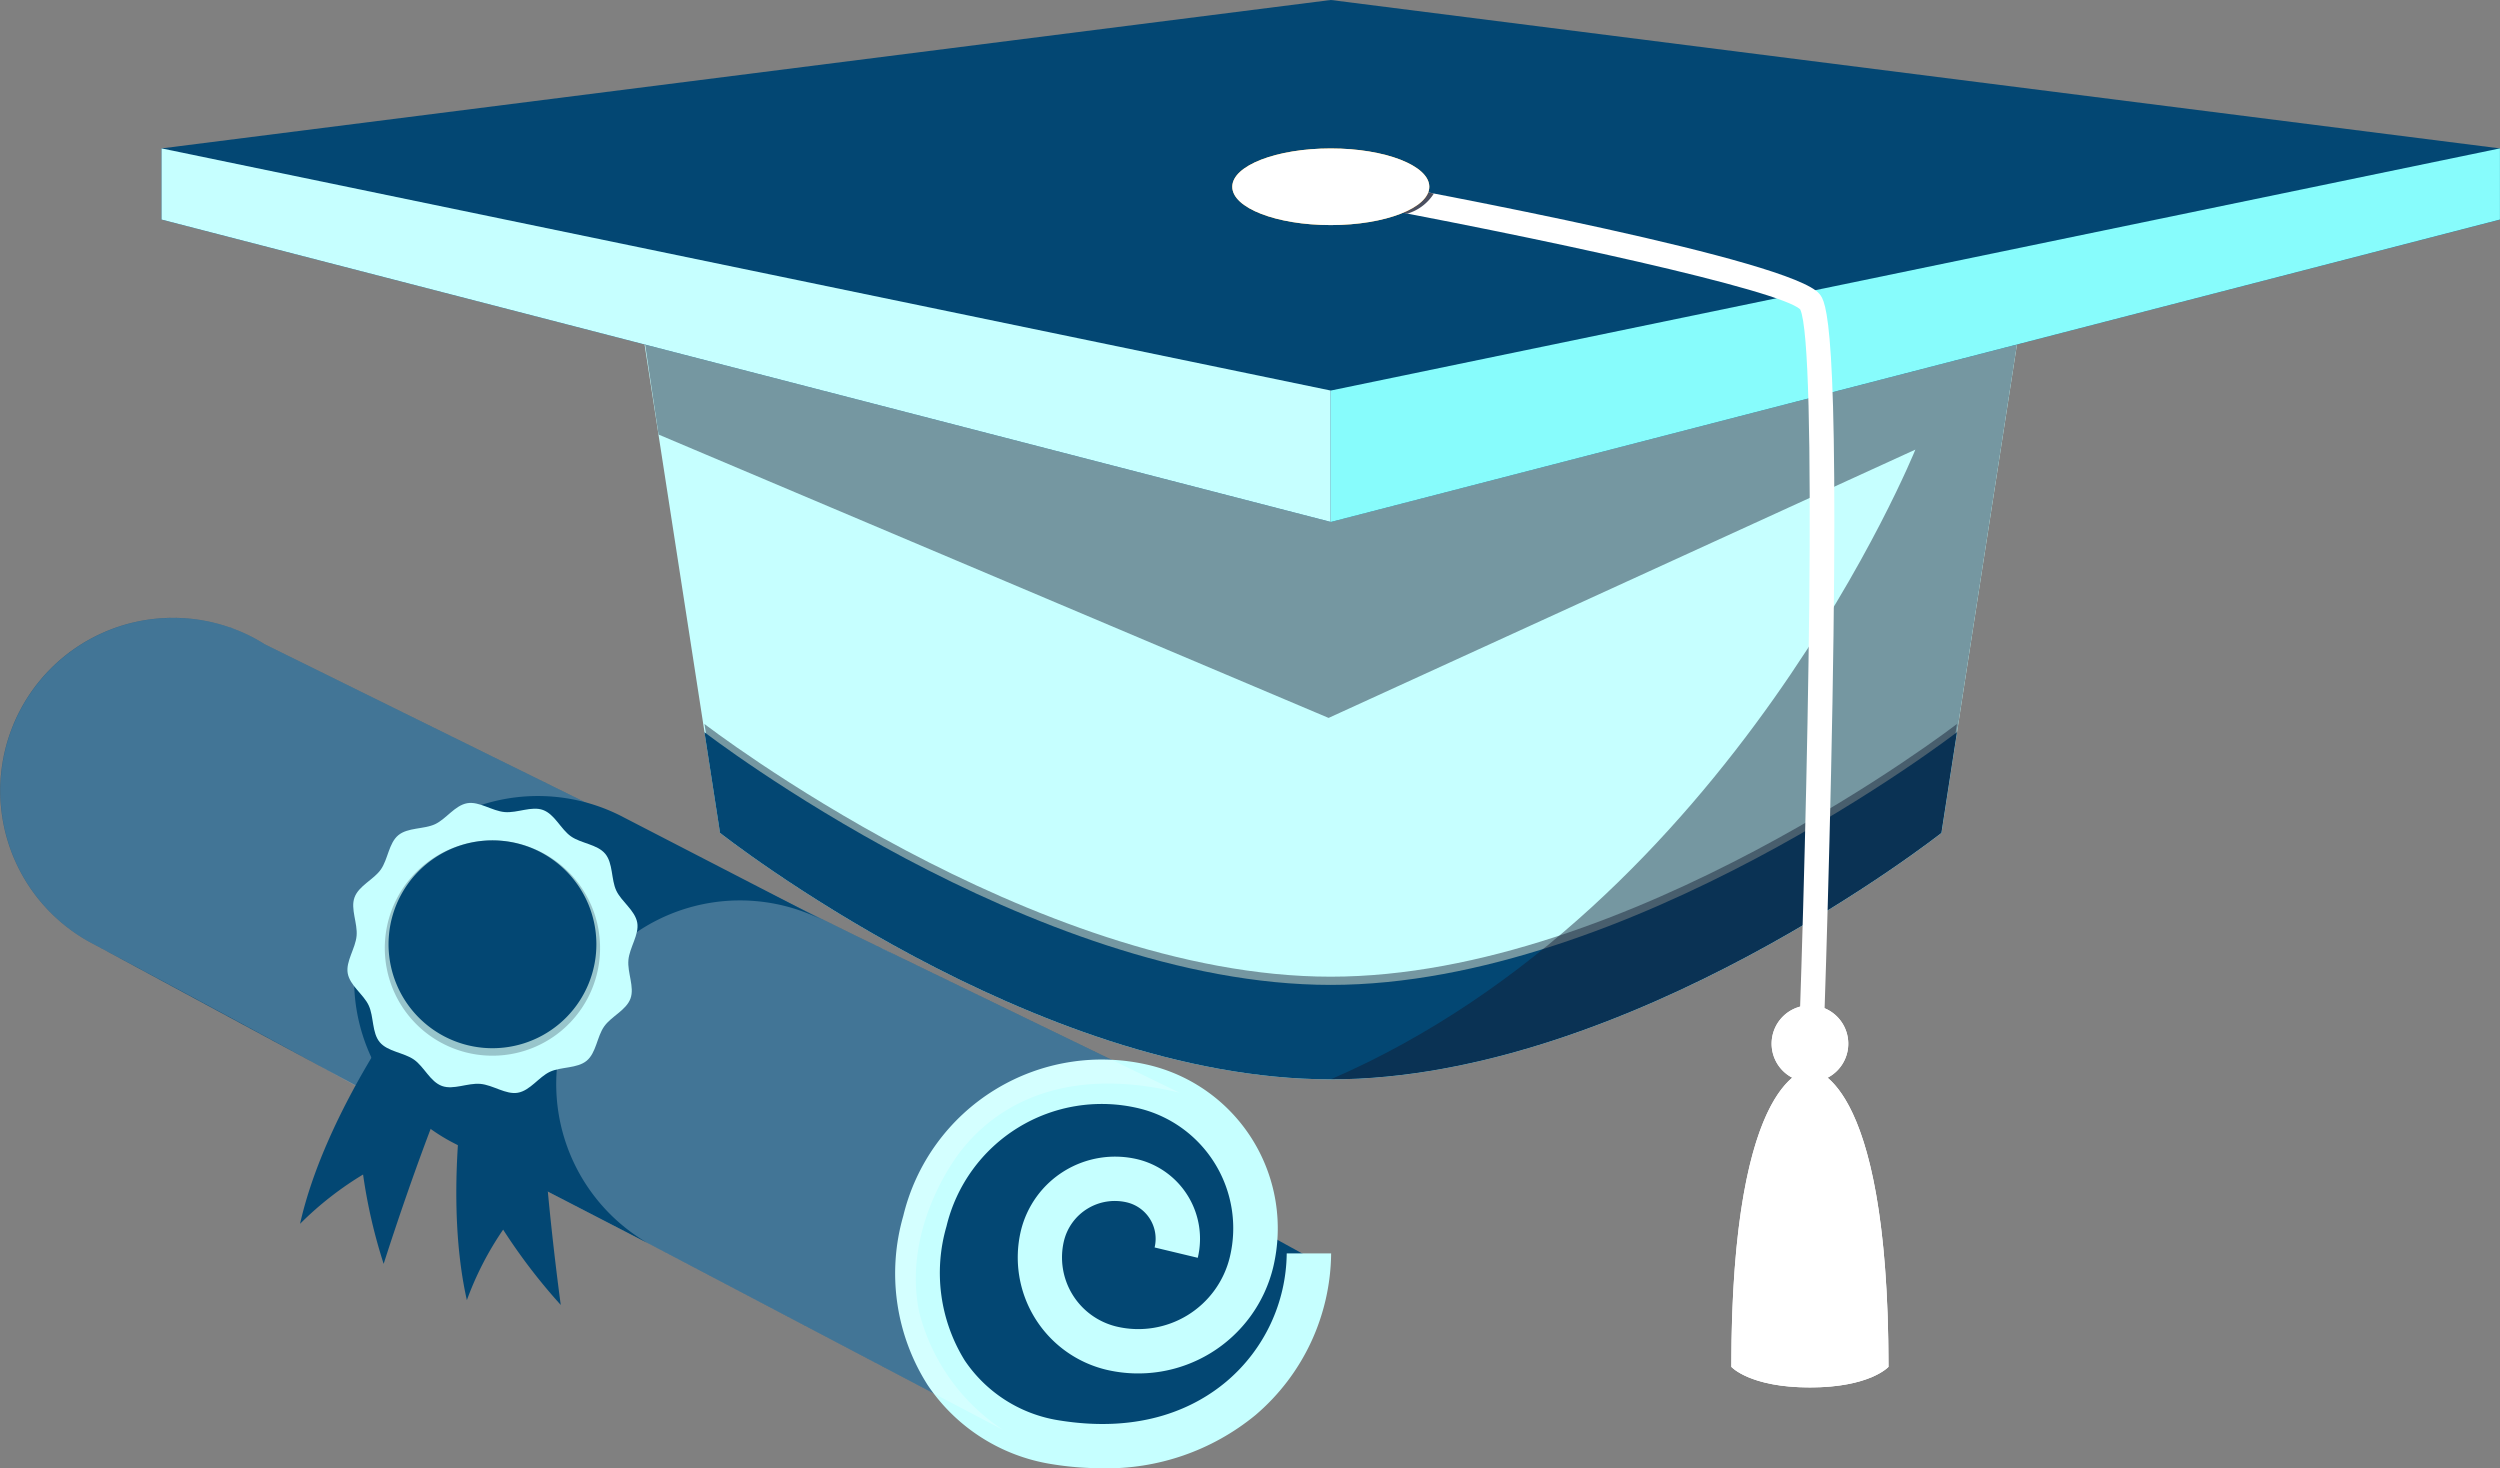 <svg xmlns="http://www.w3.org/2000/svg" xmlns:xlink="http://www.w3.org/1999/xlink" width="133.64" height="78.485" viewBox="0 0 133.64 78.485">
  <rect x="0" y="0" width="133.64" height="78.485" fill="#808080" stroke="none"/>
  <defs>
    <clipPath id="clip-path">
      <rect id="Rectangle_1494" data-name="Rectangle 1494" width="66.953" height="18.557" fill="none"/>
    </clipPath>
    <clipPath id="clip-path-2">
      <path id="Tracé_12875" data-name="Tracé 12875" d="M74.49,56.689l-37.035-7.9L41.846,77.18s16.7,13.174,32.644,13.174S107.135,77.18,107.135,77.18l4.391-28.393Z" transform="translate(-37.455 -48.787)" fill="none"/>
    </clipPath>
    <clipPath id="clip-path-3">
      <rect id="Rectangle_1496" data-name="Rectangle 1496" width="83.173" height="49.191" fill="none"/>
    </clipPath>
    <clipPath id="clip-path-4">
      <path id="Tracé_12888" data-name="Tracé 12888" d="M85.132,80.134a2.048,2.048,0,0,0,1.109,1.812C85,82.978,82.979,86.353,82.979,97.405c0,0,.983,1.1,4.2,1.1s4.2-1.1,4.2-1.1c0-11.052-2.025-14.427-3.262-15.459a2.046,2.046,0,1,0-2.989-1.812" transform="translate(-82.979 -78.085)" fill="none"/>
    </clipPath>
    <clipPath id="clip-path-5">
      <rect id="Rectangle_1498" data-name="Rectangle 1498" width="13.271" height="26.654" fill="none"/>
    </clipPath>
    <clipPath id="clip-path-6">
      <rect id="Rectangle_1499" data-name="Rectangle 1499" width="5.626" height="2.082" fill="none"/>
    </clipPath>
    <clipPath id="clip-path-7">
      <rect id="Rectangle_1500" data-name="Rectangle 1500" width="1.17" height="1.493" fill="none"/>
    </clipPath>
    <clipPath id="clip-path-8">
      <rect id="Rectangle_1501" data-name="Rectangle 1501" width="2.755" height="4.992" fill="none"/>
    </clipPath>
    <clipPath id="clip-path-9">
      <rect id="Rectangle_1502" data-name="Rectangle 1502" width="63.054" height="43.417" fill="none"/>
    </clipPath>
    <clipPath id="clip-path-10">
      <rect id="Rectangle_1503" data-name="Rectangle 1503" width="63.048" height="43.417" fill="none"/>
    </clipPath>
    <clipPath id="clip-path-11">
      <rect id="Rectangle_1504" data-name="Rectangle 1504" width="11.509" height="11.509" fill="none"/>
    </clipPath>
  </defs>
  <g id="icone-apprentissage" transform="translate(-13.986 -46.506)">
    <g id="Groupe_6640" data-name="Groupe 6640">
      <g id="Groupe_6724" data-name="Groupe 6724">
        <path id="Tracé_12871" data-name="Tracé 12871" d="M74.49,56.689l-37.035-7.9L41.846,77.18s16.7,13.174,32.644,13.174S107.135,77.18,107.135,77.18l4.391-28.393Z" transform="translate(10.633 13.85)" fill="#c6ffff"/>
        <g id="Groupe_6638" data-name="Groupe 6638" transform="translate(51.647 85.208)" opacity="0.45" style="mix-blend-mode: overlay;isolation: isolate">
          <g id="Groupe_6637" data-name="Groupe 6637">
            <g id="Groupe_6636" data-name="Groupe 6636" clip-path="url(#clip-path)">
              <path id="Tracé_12872" data-name="Tracé 12872" d="M73.7,79.875c-15.949,0-33.475-13.508-33.476-13.509l.832,5.385S57.755,84.923,73.7,84.923s32.644-13.173,32.644-13.173l.832-5.385S89.652,79.875,73.7,79.875" transform="translate(-40.227 -66.367)" fill="#11182e"/>
            </g>
          </g>
        </g>
        <path id="Tracé_12873" data-name="Tracé 12873" d="M73.7,80.217c-15.949,0-33.475-13.508-33.476-13.508l.832,5.383S57.755,85.266,73.7,85.266s32.644-13.174,32.644-13.174l.832-5.383S89.652,80.217,73.7,80.217" transform="translate(11.42 18.938)" fill="#034773"/>
      </g>
    </g>
    <g id="Groupe_6645" data-name="Groupe 6645" transform="translate(48.088 62.637)">
      <g id="Groupe_6644" data-name="Groupe 6644" clip-path="url(#clip-path-2)">
        <g id="Groupe_6643" data-name="Groupe 6643" transform="translate(-0.175 -6.796)" opacity="0.45" style="mix-blend-mode: overlay;isolation: isolate">
          <g id="Groupe_6642" data-name="Groupe 6642">
            <g id="Groupe_6641" data-name="Groupe 6641" clip-path="url(#clip-path-3)">
              <path id="Tracé_12874" data-name="Tracé 12874" d="M37.319,48.825l1.274,8.562L74.412,72.536,105.78,58.192S95.942,82.577,74.529,91.857c0,0,17.633,4.933,34.319-9.28s10.538-39.083,10.538-39.083Z" transform="translate(-37.318 -43.494)" fill="#11182e"/>
            </g>
          </g>
        </g>
      </g>
    </g>
    <g id="Groupe_6647" data-name="Groupe 6647">
      <g id="Groupe_6723" data-name="Groupe 6723">
        <path id="Tracé_12876" data-name="Tracé 12876" d="M80.122,36.222l-62.5,7.934v3.807l62.5,16.162,62.5-16.162V44.157Z" transform="translate(5.002 10.283)" fill="#034773"/>
        <path id="Tracé_12877" data-name="Tracé 12877" d="M17.619,42.4v3.805l62.5,16.163V55.345Z" transform="translate(5.002 12.038)" fill="#c6ffff"/>
        <path id="Tracé_12878" data-name="Tracé 12878" d="M128.8,42.4v3.805L66.3,62.372V55.345Z" transform="translate(18.823 12.038)" fill="#87fcfc"/>
        <path id="Tracé_12879" data-name="Tracé 12879" d="M92.6,91.88l-1.316-.049c.546-14.915,1.063-39.2.136-41.136-1.094-1.026-13.644-3.8-25.211-5.906l.236-1.3c5.722,1.041,24.508,4.575,26,6.375.345.419,1.067,1.286.7,21.875C92.967,81.8,92.6,91.78,92.6,91.88" transform="translate(18.797 12.348)" fill="#fff"/>
        <path id="Tracé_12880" data-name="Tracé 12880" d="M88.754,80.133a2.049,2.049,0,1,0-2.05,2.049,2.049,2.049,0,0,0,2.05-2.049" transform="translate(24.034 22.168)" fill="#fff"/>
        <path id="Tracé_12881" data-name="Tracé 12881" d="M87.18,80.735s-4.2,0-4.2,15.916c0,0,.983,1.1,4.2,1.1s4.2-1.1,4.2-1.1c0-15.916-4.2-15.916-4.2-15.916" transform="translate(23.557 22.92)" fill="#fff"/>
        <path id="Tracé_12882" data-name="Tracé 12882" d="M83.8,95.2a31.472,31.472,0,0,1,.254-7.131" transform="translate(23.766 25.002)" fill="#fff"/>
        <path id="Tracé_12883" data-name="Tracé 12883" d="M85.6,95.659a51.939,51.939,0,0,1,.187-7.592" transform="translate(24.285 25.002)" fill="#fff"/>
        <path id="Tracé_12884" data-name="Tracé 12884" d="M87.254,95.589a52.625,52.625,0,0,0,0-7.522" transform="translate(24.771 25.002)" fill="#fff"/>
        <path id="Tracé_12885" data-name="Tracé 12885" d="M88.839,95.185a26.942,26.942,0,0,0-.172-7.118" transform="translate(25.172 25.002)" fill="#fff"/>
        <path id="Tracé_12886" data-name="Tracé 12886" d="M88.121,81.946a2.049,2.049,0,1,0-1.88,0C85,82.978,82.979,86.355,82.979,97.405c0,0,.985,1.1,4.2,1.1s4.2-1.1,4.2-1.1c0-11.05-2.025-14.427-3.262-15.459" transform="translate(23.557 22.168)" fill="#fff"/>
      </g>
    </g>
    <g id="Groupe_6652" data-name="Groupe 6652" transform="translate(106.536 100.253)">
      <g id="Groupe_6651" data-name="Groupe 6651" clip-path="url(#clip-path-4)">
        <g id="Groupe_6650" data-name="Groupe 6650" transform="translate(-0.001 -3.074)" opacity="0.45" style="mix-blend-mode: overlay;isolation: isolate">
          <g id="Groupe_6649" data-name="Groupe 6649">
            <g id="Groupe_6648" data-name="Groupe 6648" clip-path="url(#clip-path-5)">
              <path id="Tracé_12887" data-name="Tracé 12887" d="M86.223,75.69s.027,3.075.957,3.075,2.665,3.4-.939,3.859c0,0,1.428.172,2.3,2.726,1.448,4.256,1.916,13.349-5.559,12.734l1.343,4.261,11.929-.723-.733-21.834Z" transform="translate(-82.978 -75.691)" fill="#fff"/>
            </g>
          </g>
        </g>
      </g>
    </g>
    <g id="Groupe_6672" data-name="Groupe 6672">
      <g id="Groupe_6725" data-name="Groupe 6725">
        <g id="Groupe_6655" data-name="Groupe 6655" transform="translate(85.006 55.842)" opacity="0.76" style="mix-blend-mode: overlay;isolation: isolate">
          <g id="Groupe_6654" data-name="Groupe 6654">
            <g id="Groupe_6653" data-name="Groupe 6653" clip-path="url(#clip-path-6)">
              <path id="Tracé_12889" data-name="Tracé 12889" d="M71.836,44.506c-2.219-.429-4.125-.781-5.391-1.012l-.236,1.3c1.4.253,2.805.516,4.207.786a2.537,2.537,0,0,0,1.42-1.071" transform="translate(-66.21 -43.494)" fill="#11182e"/>
            </g>
          </g>
        </g>
        <path id="Tracé_12890" data-name="Tracé 12890" d="M72.733,44.452c0-1.132-2.359-2.049-5.268-2.049S62.2,43.32,62.2,44.452,64.557,46.5,67.465,46.5s5.268-.918,5.268-2.049" transform="translate(17.658 12.038)" fill="#ffb33c"/>
        <path id="Tracé_12891" data-name="Tracé 12891" d="M72.733,44.452c0-1.132-2.359-2.049-5.268-2.049S62.2,43.32,62.2,44.452,64.557,46.5,67.465,46.5s5.268-.918,5.268-2.049" transform="translate(17.658 12.038)" fill="#fff"/>
        <g id="Groupe_6658" data-name="Groupe 6658" transform="translate(109.238 100.776)" opacity="0.25" style="mix-blend-mode: overlay;isolation: isolate">
          <g id="Groupe_6657" data-name="Groupe 6657">
            <g id="Groupe_6656" data-name="Groupe 6656" clip-path="url(#clip-path-7)">
              <path id="Tracé_12892" data-name="Tracé 12892" d="M86.149,78.527c.184.125.117.543-.149.936s-.629.611-.814.487-.117-.542.149-.936.629-.611.814-.487" transform="translate(-85.083 -78.492)" fill="#fff"/>
            </g>
          </g>
        </g>
        <g id="Groupe_6661" data-name="Groupe 6661" transform="translate(108.524 105.679)" opacity="0.25" style="mix-blend-mode: overlay;isolation: isolate">
          <g id="Groupe_6660" data-name="Groupe 6660">
            <g id="Groupe_6659" data-name="Groupe 6659" clip-path="url(#clip-path-8)">
              <path id="Tracé_12893" data-name="Tracé 12893" d="M86.366,82.324c.716.134,1.091,1.353.836,2.724s-1.041,2.376-1.759,2.243-1.09-1.353-.836-2.724,1.041-2.376,1.759-2.243" transform="translate(-84.527 -82.311)" fill="#fff"/>
            </g>
          </g>
        </g>
        <path id="Tracé_12894" data-name="Tracé 12894" d="M40.253,92.873l16.68,8.575c3.144-13.306,9.622-17.031,9.622-17.031L49.713,75.725" transform="translate(11.428 21.498)" fill="#ede3c3"/>
        <path id="Tracé_12895" data-name="Tracé 12895" d="M49.74,96.312c.273.205,3.967,2.695,5.667,2.979s6.909,1.1,8.974-4.214S61.9,86.524,61.9,86.524,60.16,84.4,56.492,85.462s-6.752,10.85-6.752,10.85" transform="translate(14.121 24.178)" fill="#ede3c3"/>
        <path id="Tracé_12896" data-name="Tracé 12896" d="M56.713,82.817c.2.408,14.042,7.977,14.042,7.977.341.869-3.971,17.221-20.522,6.48l-3.75-6.291s1.841-9.308,6.479-10.032,10.663.044,13.378,3.614,1.355,6.494,1.355,6.494Z" transform="translate(13.196 22.911)" fill="#034773"/>
        <path id="Tracé_12897" data-name="Tracé 12897" d="M52.963,85.45a31.405,31.405,0,0,0,3-1.3,38.1,38.1,0,0,1,5.017,2.656c.849.76.849,2.764.849,2.764Z" transform="translate(15.036 23.891)" fill="#034773"/>
        <path id="Tracé_12898" data-name="Tracé 12898" d="M63.073,87.264l-16.81-8.447-2.488,8.891,16.6,8.863c-5.148-2.967-2.736-5.544-2.442-7.792s5.136-1.515,5.136-1.515" transform="translate(12.428 22.376)" fill="#034773"/>
        <g id="Groupe_6664" data-name="Groupe 6664" transform="translate(13.986 79.529)" style="mix-blend-mode: darken;isolation: isolate">
          <g id="Groupe_6663" data-name="Groupe 6663">
            <g id="Groupe_6662" data-name="Groupe 6662" clip-path="url(#clip-path-9)">
              <path id="Tracé_12899" data-name="Tracé 12899" d="M73.948,87.333,56.584,78.912,25.056,63.364c-.221-.136-.448-.27-.683-.393a9.147,9.147,0,0,0-1.034-.453l-.131-.064-.005.014A9.239,9.239,0,0,0,15.9,79.392c.4.205,29.991,16.173,29.991,16.173l18.632,9.794a10.667,10.667,0,0,1-4.5-6.341c-.817-4.092,1.511-7.747,2.46-8.851s4.2-4.605,11.47-2.834" transform="translate(-10.894 -61.943)" fill="#034773"/>
            </g>
          </g>
        </g>
        <path id="Tracé_12900" data-name="Tracé 12900" d="M59.182,102.185a16.664,16.664,0,0,1-2.705-.227,9.842,9.842,0,0,1-6.588-4.228,11.107,11.107,0,0,1-1.3-9.027,10.917,10.917,0,0,1,13.147-8.067,8.973,8.973,0,0,1,6.629,10.805,7.426,7.426,0,0,1-8.928,5.477,6.172,6.172,0,0,1-4.559-7.43A5.182,5.182,0,0,1,61.1,85.666a4.372,4.372,0,0,1,3.233,5.27l-2.307-.553a2,2,0,0,0-1.479-2.409,2.8,2.8,0,0,0-3.369,2.067,3.8,3.8,0,0,0,2.805,4.568,5.033,5.033,0,0,0,6.066-3.722,6.594,6.594,0,0,0-4.872-7.942A8.535,8.535,0,0,0,50.9,89.256a8.9,8.9,0,0,0,.972,7.162,7.459,7.459,0,0,0,4.994,3.2c4.539.749,7.409-.722,9.019-2.086A9.092,9.092,0,0,0,69.088,90.7h2.374a11.49,11.49,0,0,1-4.044,8.643,12.528,12.528,0,0,1-8.235,2.845" transform="translate(13.681 22.807)" fill="#c6ffff"/>
        <g id="Groupe_6667" data-name="Groupe 6667" transform="translate(13.992 79.529)" opacity="0.25" style="mix-blend-mode: overlay;isolation: isolate">
          <g id="Groupe_6666" data-name="Groupe 6666">
            <g id="Groupe_6665" data-name="Groupe 6665" clip-path="url(#clip-path-10)">
              <path id="Tracé_12901" data-name="Tracé 12901" d="M73.946,87.333,56.583,78.912,25.054,63.364c-.221-.136-.448-.27-.683-.393a9.147,9.147,0,0,0-1.034-.453l-.131-.064-.005.014A9.239,9.239,0,0,0,15.9,79.392C35.051,89.611,35.557,90.235,35.557,90.235l10.329,5.331,18.632,9.794a10.667,10.667,0,0,1-4.5-6.341c-.817-4.092,1.511-7.747,2.46-8.851s4.2-4.605,11.47-2.834" transform="translate(-10.898 -61.943)" fill="#fff"/>
            </g>
          </g>
        </g>
        <path id="Tracé_12902" data-name="Tracé 12902" d="M41.68,93.448c-.15-.077-.3-.158-.443-.241A9.821,9.821,0,0,1,50.688,76l-10.65-5.5A9.82,9.82,0,1,0,31.03,87.951Z" transform="translate(7.299 19.703)" fill="#034773"/>
        <path id="Tracé_12903" data-name="Tracé 12903" d="M30.7,79.764s-1.64,7.734-.243,13.952a16.84,16.84,0,0,1,1.939-3.77,30.778,30.778,0,0,0,3.08,4.026S33.8,81.81,34.66,78.517Z" transform="translate(8.486 22.291)" fill="#034773"/>
        <path id="Tracé_12904" data-name="Tracé 12904" d="M29.527,77.524s-4.777,6.3-6.14,12.393a17.631,17.631,0,0,1,3.369-2.635,28.451,28.451,0,0,0,1.1,4.776s3.635-11.52,5.816-14.141Z" transform="translate(6.639 22.009)" fill="#034773"/>
        <path id="Tracé_12905" data-name="Tracé 12905" d="M40.378,78.057c.06-.675.584-1.362.474-2-.116-.659-.845-1.127-1.122-1.719s-.168-1.461-.592-1.968-1.288-.548-1.831-.93-.864-1.18-1.494-1.41c-.607-.222-1.376.172-2.05.112s-1.362-.584-2-.474c-.66.116-1.127.846-1.72,1.122s-1.46.169-1.967.592-.55,1.288-.932,1.831-1.179.865-1.407,1.494c-.222.607.172,1.376.112,2.05s-.584,1.362-.475,2c.116.66.846,1.127,1.123,1.722s.167,1.46.591,1.966,1.288.55,1.831.932.865,1.179,1.494,1.407c.609.223,1.376-.172,2.052-.112s1.362.584,2,.474c.659-.113,1.127-.845,1.719-1.121s1.461-.168,1.968-.593.548-1.286.931-1.83,1.179-.865,1.408-1.494c.222-.609-.172-1.376-.112-2.052" transform="translate(7.199 19.774)" fill="#c6ffff"/>
        <g id="Groupe_6670" data-name="Groupe 6670" transform="translate(34.557 91.428)" opacity="0.25" style="mix-blend-mode: overlay;isolation: isolate">
          <g id="Groupe_6669" data-name="Groupe 6669">
            <g id="Groupe_6668" data-name="Groupe 6668" clip-path="url(#clip-path-11)">
              <path id="Tracé_12906" data-name="Tracé 12906" d="M38.4,77.478A5.754,5.754,0,1,0,32.159,82.7,5.753,5.753,0,0,0,38.4,77.478" transform="translate(-26.916 -71.211)" fill="#11182e"/>
            </g>
          </g>
        </g>
        <path id="Tracé_12907" data-name="Tracé 12907" d="M38.159,77.261A5.555,5.555,0,1,0,32.132,82.3a5.556,5.556,0,0,0,6.027-5.039" transform="translate(7.685 20.217)" fill="#034773"/>
      </g>
    </g>
  </g>
</svg>
